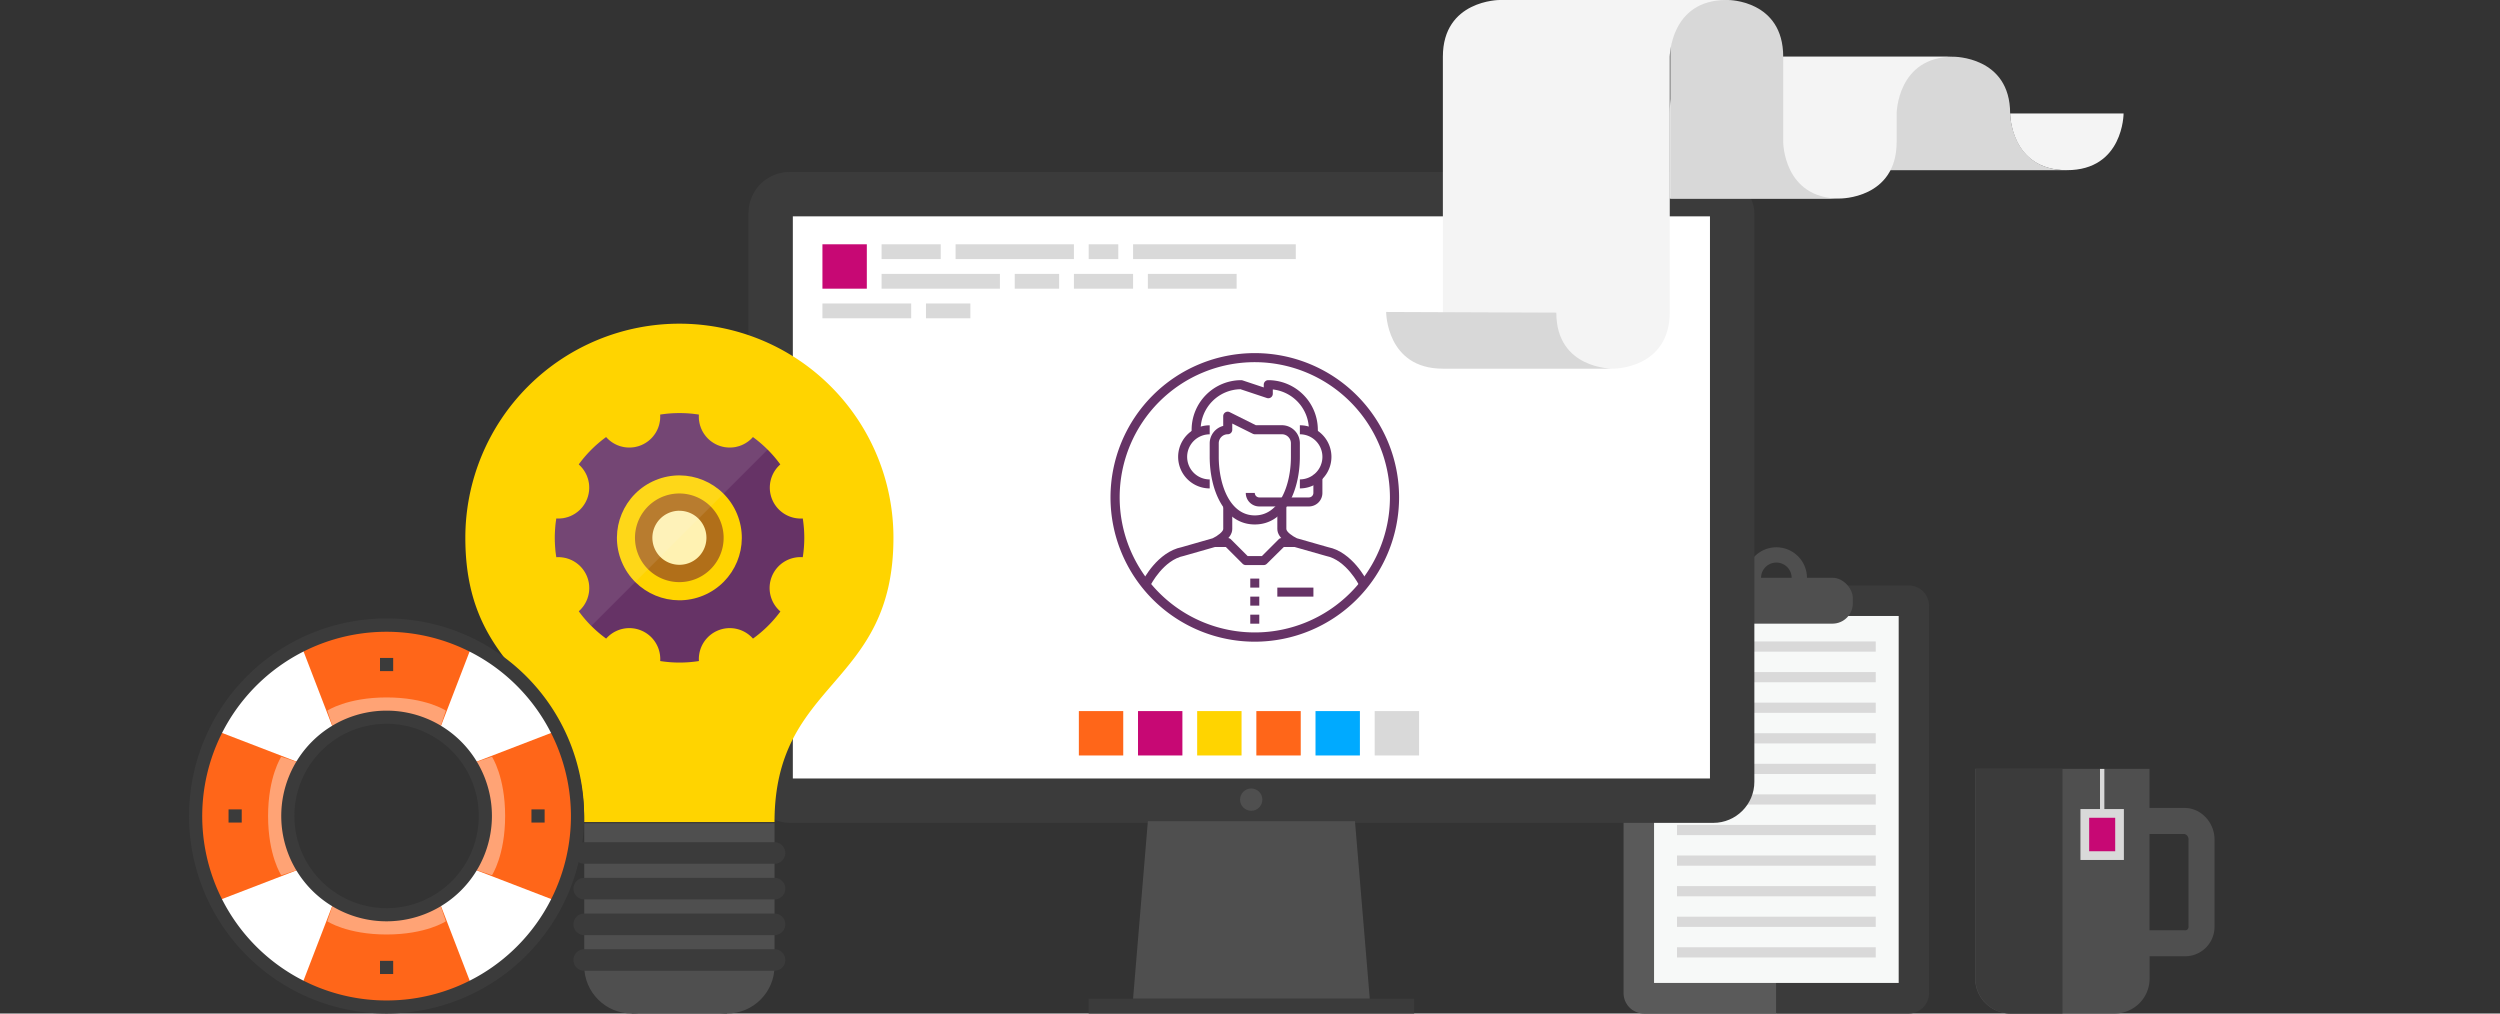 <svg xmlns="http://www.w3.org/2000/svg" viewBox="0 0 740 300"><rect x="0" y="0" width="740" height="300" fill="#333333" stroke="none"/><defs><style>.cls-1{isolation:isolate;}.cls-2{fill:#3b3b3b;}.cls-3{opacity:0.2;mix-blend-mode:lighten;}.cls-4{fill:#d9d9d9;}.cls-5{fill:#f7f9f8;}.cls-6{fill:#4f4f4f;}.cls-7{fill:#c70874;}.cls-8{fill:#fff;}.cls-9{fill:#ff6619;}.cls-10{fill:#ffd400;}.cls-11{fill:#0af;}.cls-12{fill:#636;}.cls-13{fill:#d8d8d8;}.cls-14{fill:#f4f4f4;}.cls-15{fill:#fff2b2;}.cls-16{fill:#b16f19;}.cls-17{opacity:0.1;}.cls-18{fill:#ffa375;}</style></defs><title>Psych_website_1170px_V4</title><g class="cls-1"><g id="Layer_1" data-name="Layer 1"><path class="cls-2" d="M486.58,173.28a6.05,6.05,0,0,0-6,6V294a6.05,6.05,0,0,0,6,6h39.22V173.28H486.58Z"/><g class="cls-3"><path class="cls-4" d="M486.58,173.28a6.05,6.05,0,0,0-6,6V294a6.05,6.05,0,0,0,6,6h39.22V173.28H486.58Z"/></g><path class="cls-2" d="M565,173.28H525.81V300H565a6.05,6.05,0,0,0,6-6V179.31A6.05,6.05,0,0,0,565,173.28Z"/><polygon class="cls-5" points="489.6 290.95 489.6 290.95 562.01 290.95 562.01 290.95 562.01 182.33 562.01 182.33 489.6 182.33 489.6 182.33 489.6 290.95"/><path class="cls-6" d="M525.81,162a9.05,9.05,0,1,0,9.05,9.05A9.05,9.05,0,0,0,525.81,162Zm0,13.58a4.53,4.53,0,1,1,4.52-4.53A4.53,4.53,0,0,1,525.81,175.54Z"/><rect class="cls-4" x="496.39" y="280.39" width="58.83" height="3.02"/><rect class="cls-4" x="496.39" y="271.34" width="58.83" height="3.02"/><rect class="cls-4" x="496.39" y="262.29" width="58.83" height="3.02"/><rect class="cls-4" x="496.39" y="253.23" width="58.83" height="3.02"/><rect class="cls-4" x="496.39" y="244.18" width="58.83" height="3.02"/><rect class="cls-4" x="496.39" y="235.13" width="58.83" height="3.02"/><rect class="cls-4" x="496.39" y="226.08" width="58.83" height="3.02"/><rect class="cls-4" x="496.39" y="217.03" width="58.83" height="3.02"/><rect class="cls-4" x="496.39" y="207.98" width="58.83" height="3.02"/><rect class="cls-4" x="496.39" y="198.93" width="58.83" height="3.02"/><rect class="cls-4" x="496.39" y="189.87" width="58.83" height="3.02"/><rect class="cls-6" x="503.18" y="171.02" width="45.26" height="13.58" rx="6.03" ry="6.03"/><path class="cls-6" d="M646.6,239.15H636.25V227.59H584.64v62A10.43,10.43,0,0,0,595,300H626a10.34,10.34,0,0,0,10.28-10.39v-6.56H646.6a8.71,8.71,0,0,0,8.9-8.76V248.51C655.51,243.53,651.58,239.15,646.6,239.15Zm1.2,35.15a1,1,0,0,1-1.2,1.06H636.25v-28.5H646.6a1.61,1.61,0,0,1,1.2,1.65v25.79Z"/><path class="cls-2" d="M584.71,227.58v61.89h0A10.46,10.46,0,0,0,595,300H610.5V227.58H584.71Z"/><rect class="cls-4" x="621.6" y="227.6" width="1.29" height="16.76"/><rect class="cls-4" x="615.81" y="239.48" width="12.86" height="15.07"/><polygon class="cls-7" points="626.1 242.06 626.1 251.97 618.39 251.97 618.39 242.06 626.1 242.06 626.1 242.06"/><rect class="cls-2" x="221.55" y="50.91" width="297.74" height="192.66" rx="12.16" ry="12.16"/><rect class="cls-8" x="234.68" y="64.04" width="271.47" height="166.39"/><polygon class="cls-6" points="401.07 243.08 339.77 243.08 335.39 295.62 405.45 295.62 401.07 243.08"/><rect class="cls-2" x="322.25" y="295.62" width="96.33" height="4.38"/><circle class="cls-6" cx="370.36" cy="236.69" r="3.3"/><rect class="cls-4" x="260.95" y="72.31" width="17.51" height="4.38"/><rect class="cls-4" x="260.95" y="81.07" width="35.03" height="4.38"/><rect class="cls-4" x="300.36" y="81.07" width="13.14" height="4.38"/><rect class="cls-4" x="317.88" y="81.07" width="17.51" height="4.38"/><rect class="cls-4" x="339.77" y="81.07" width="26.27" height="4.38"/><rect class="cls-4" x="243.44" y="89.83" width="26.27" height="4.38"/><rect class="cls-4" x="274.09" y="89.83" width="13.14" height="4.38"/><rect class="cls-4" x="282.85" y="72.31" width="35.03" height="4.38"/><rect class="cls-4" x="335.39" y="72.31" width="48.16" height="4.38"/><rect class="cls-7" x="243.44" y="72.31" width="13.14" height="13.14"/><rect class="cls-4" x="322.25" y="72.31" width="8.76" height="4.38"/><rect class="cls-9" x="319.34" y="210.48" width="13.14" height="13.14"/><rect class="cls-7" x="336.85" y="210.48" width="13.14" height="13.14"/><rect class="cls-10" x="354.36" y="210.48" width="13.14" height="13.14"/><rect class="cls-9" x="371.88" y="210.48" width="13.14" height="13.14"/><rect class="cls-11" x="389.39" y="210.48" width="13.14" height="13.14"/><rect class="cls-4" x="406.91" y="210.48" width="13.14" height="13.14"/><path class="cls-12" d="M340.58,173.19L338.2,172c0.18-.35,4.38-8.61,11.61-10.05l9.14-2.62c1.5-.7,3.13-2,3.13-2.75v-6.67h2.67v6.67c0,2.93-4,4.86-4.79,5.22l-0.18.07-9.34,2.67C344.36,165.75,340.62,173.12,340.58,173.19Z"/><path class="cls-12" d="M402.26,173.19c0-.07-3.8-7.44-9.75-8.63l-9.45-2.69-0.18-.07c-0.8-.36-4.79-2.3-4.79-5.22v-6.67h2.67v6.67c0,0.85,1.82,2.14,3.13,2.75l9.25,2.64c7.12,1.42,11.33,9.68,11.5,10Z"/><path class="cls-12" d="M371.42,155.24c-9.17,0-13.35-10.38-13.35-20v-4a5.35,5.35,0,0,1,4-5.17v-2.84A1.33,1.33,0,0,1,364,122l7.73,3.86h7.69a5.34,5.34,0,0,1,5.34,5.34v4C384.76,144.87,380.59,155.24,371.42,155.24Zm-6.67-29.87v1.84a1.33,1.33,0,0,1-1.33,1.33,2.67,2.67,0,0,0-2.67,2.67v4c0,8.36,3.34,17.35,10.68,17.35s10.68-9,10.68-17.35v-4a2.67,2.67,0,0,0-2.67-2.67h-8a1.33,1.33,0,0,1-.6-0.14Z"/><path class="cls-12" d="M374.09,167.26h-5.34a1.33,1.33,0,0,1-.94-0.39l-4.95-4.95h-3.45v-2.67h4a1.33,1.33,0,0,1,.94.39l4.95,4.95h4.23l4.95-4.95a1.33,1.33,0,0,1,.94-0.39h4v2.67H380L375,166.86A1.33,1.33,0,0,1,374.09,167.26Z"/><rect class="cls-12" x="370.08" y="176.6" width="2.67" height="2.67"/><rect class="cls-12" x="370.08" y="171.26" width="2.67" height="2.67"/><rect class="cls-12" x="370.08" y="181.94" width="2.67" height="2.67"/><rect class="cls-12" x="378.09" y="173.93" width="10.68" height="2.67"/><path class="cls-12" d="M390.1,128.55h-2.67v-1.33a12,12,0,0,0-10.68-11.94v1.26a1.33,1.33,0,0,1-1.76,1.27l-7.8-2.6a12,12,0,0,0-11.8,12v1.33h-2.67v-1.33a14.7,14.7,0,0,1,14.68-14.68,1.33,1.33,0,0,1,.42.07l6.25,2.08v-0.82a1.33,1.33,0,0,1,1.33-1.33,14.7,14.7,0,0,1,14.68,14.68v1.33Z"/><path class="cls-12" d="M358.07,144.57a9.34,9.34,0,1,1,0-18.68v2.67a6.67,6.67,0,1,0,0,13.35v2.67Z"/><path class="cls-12" d="M384.76,144.57V141.9a6.67,6.67,0,0,0,0-13.35v-2.67A9.34,9.34,0,0,1,384.76,144.57Z"/><path class="cls-12" d="M387.43,149.91H372.75a4,4,0,0,1-4-4h2.67a1.34,1.34,0,0,0,1.33,1.33h14.68a1.34,1.34,0,0,0,1.33-1.33v-5.34h2.67v5.34A4,4,0,0,1,387.43,149.91Z"/><path class="cls-12" d="M371.42,189.94a42.71,42.71,0,1,1,42.71-42.71A42.75,42.75,0,0,1,371.42,189.94Zm0-82.74a40,40,0,1,0,40,40A40.08,40.08,0,0,0,371.42,107.2Z"/><path class="cls-13" d="M527.83,16.79H578.2S595,16.65,595,33.58h0s0.14,16.79,16.79,16.79H544.62s-16.79,0-16.79-16.79V16.79Z"/><path class="cls-14" d="M494.25,58.76h50.37S561.41,58.91,561.41,42V33.58s0.14-16.79,16.79-16.79H511s-16.79,0-16.79,16.79V58.76Z"/><path class="cls-13" d="M511.56,0s16.27,0,16.27,16.79V42s0,16.79,16.79,16.79h-50.2V0h17.14Z"/><path class="cls-14" d="M427.09,109.13h50.37s16.79,0.14,16.79-16.79V16.79S494.39,0,511,0H443.88s-16.79,0-16.79,16.79v92.34Z"/><path class="cls-13" d="M410.3,92.34s0,16.79,16.79,16.79h50.37s-16.79.23-16.79-16.59Z"/><path class="cls-14" d="M595,33.58h33.58s0,16.79-16.79,16.79S595,33.58,595,33.58Z"/><path class="cls-10" d="M201.1,95.81a63.36,63.36,0,0,0-63.36,63.36c0,44.33,35.2,41.94,35.2,84.17h56.32c0-42.23,35.2-39.84,35.2-84.17A63.36,63.36,0,0,0,201.1,95.81Z"/><path class="cls-12" d="M228.5,170.55a9.15,9.15,0,0,1,9.12-5.62,36.74,36.74,0,0,0,0-11.46,9.15,9.15,0,0,1-6.65-16,36.69,36.69,0,0,0-8.1-8.1,9.15,9.15,0,0,1-16-6.65,36.74,36.74,0,0,0-11.46,0,9.15,9.15,0,0,1-16,6.65,36.76,36.76,0,0,0-8.1,8.1,9.15,9.15,0,0,1-6.64,16,36.74,36.74,0,0,0,0,11.46,9.15,9.15,0,0,1,6.65,16,36.69,36.69,0,0,0,8.1,8.1,9.15,9.15,0,0,1,16,6.64,36.69,36.69,0,0,0,11.46,0,9.15,9.15,0,0,1,16-6.64A36.77,36.77,0,0,0,231,181,9.15,9.15,0,0,1,228.5,170.55Z"/><circle class="cls-10" cx="201.1" cy="159.2" r="18.48" transform="translate(-45.62 89.08) rotate(-22.5)"/><circle class="cls-15" cx="201.1" cy="159.2" r="10.56" transform="translate(-45.61 89.06) rotate(-22.5)"/><path class="cls-16" d="M201.1,172.31a13.12,13.12,0,1,1,5-1A13.08,13.08,0,0,1,201.1,172.31Zm0-21.13a8,8,0,1,0,7.4,4.95A8,8,0,0,0,201.09,151.19Z"/><circle class="cls-6" cx="187.01" cy="285.92" r="14.08"/><circle class="cls-6" cx="215.18" cy="285.92" r="14.08"/><rect class="cls-6" x="187.01" y="285.92" width="28.16" height="14.08"/><rect class="cls-6" x="172.94" y="243.68" width="56.32" height="42.24"/><path class="cls-2" d="M229.26,255.67H172.94a3.19,3.19,0,0,1,0-6.38h56.32A3.19,3.19,0,0,1,229.26,255.67Z"/><path class="cls-2" d="M229.26,266.23H172.94a3.19,3.19,0,0,1,0-6.38h56.32A3.19,3.19,0,0,1,229.26,266.23Z"/><path class="cls-2" d="M229.26,276.79H172.94a3.19,3.19,0,0,1,0-6.38h56.32A3.19,3.19,0,0,1,229.26,276.79Z"/><path class="cls-2" d="M229.26,287.35H172.94a3.19,3.19,0,0,1,0-6.38h56.32A3.19,3.19,0,0,1,229.26,287.35Z"/><g class="cls-17"><path class="cls-14" d="M222.87,129.33a9.15,9.15,0,0,1-16-6.65,36.74,36.74,0,0,0-11.46,0,9.15,9.15,0,0,1-16,6.65,36.76,36.76,0,0,0-8.1,8.1,9.15,9.15,0,0,1-6.64,16,36.74,36.74,0,0,0,0,11.46,9.15,9.15,0,0,1,6.65,16,36.87,36.87,0,0,0,3.73,4.37l52.28-52.28A36.67,36.67,0,0,0,222.87,129.33Z"/></g><path class="cls-8" d="M114.43,185A56.52,56.52,0,1,0,171,241.53,56.52,56.52,0,0,0,114.43,185Zm0,85.76a29.24,29.24,0,1,1,29.24-29.24A29.24,29.24,0,0,1,114.43,270.76Z"/><polygon class="cls-9" points="89.09 225.94 63.76 216.19 59.86 227.89 57.91 237.63 57.91 245.43 59.86 255.17 63.76 266.87 89.09 257.12 85.19 247.38 85.19 241.53 85.19 235.68 89.09 225.94"/><path class="cls-18" d="M85.19,247.38V235.68l3.9-9.75L83.25,224s-3.9,5.85-3.9,17.54,3.9,17.54,3.9,17.54l5.85-1.95Z"/><polygon class="cls-9" points="139.77 257.12 165.1 266.87 169 255.17 170.95 245.43 170.95 237.63 169 227.89 165.1 216.19 139.77 225.94 143.66 235.68 143.66 241.53 143.66 247.38 139.77 257.12"/><path class="cls-18" d="M143.67,235.68v11.69l-3.9,9.75,5.85,1.95s3.9-5.85,3.9-17.54-3.9-17.54-3.9-17.54l-5.85,1.95Z"/><polygon class="cls-9" points="130.02 216.19 139.77 190.85 128.07 186.96 118.33 185.01 110.53 185.01 100.79 186.96 89.09 190.85 98.84 216.19 108.58 212.29 114.43 212.29 120.28 212.29 130.02 216.19"/><path class="cls-18" d="M108.58,212.29h11.69l9.75,3.9,1.95-5.85s-5.85-3.9-17.54-3.9-17.54,3.9-17.54,3.9l1.95,5.85Z"/><polygon class="cls-9" points="98.84 266.87 89.09 292.2 100.79 296.1 110.53 298.05 118.33 298.05 128.07 296.1 139.77 292.2 130.02 266.87 120.28 270.76 114.43 270.76 108.58 270.76 98.84 266.87"/><path class="cls-18" d="M120.28,270.76H108.58l-9.75-3.9-1.95,5.85s5.85,3.9,17.54,3.9,17.54-3.9,17.54-3.9L130,266.87Z"/><path class="cls-2" d="M114.43,272.71a31.18,31.18,0,1,1,31.18-31.18A31.22,31.22,0,0,1,114.43,272.71Zm0-58.47a27.29,27.29,0,1,0,27.29,27.29A27.32,27.32,0,0,0,114.43,214.24Z"/><path class="cls-2" d="M114.43,300a58.47,58.47,0,1,1,58.47-58.47A58.54,58.54,0,0,1,114.43,300Zm0-113A54.57,54.57,0,1,0,169,241.53,54.63,54.63,0,0,0,114.43,187Z"/><rect class="cls-2" x="112.48" y="194.75" width="3.9" height="3.9"/><rect class="cls-2" x="112.48" y="284.41" width="3.9" height="3.9"/><rect class="cls-2" x="67.65" y="239.58" width="3.9" height="3.9"/><rect class="cls-2" x="157.31" y="239.58" width="3.9" height="3.9"/></g></g></svg>